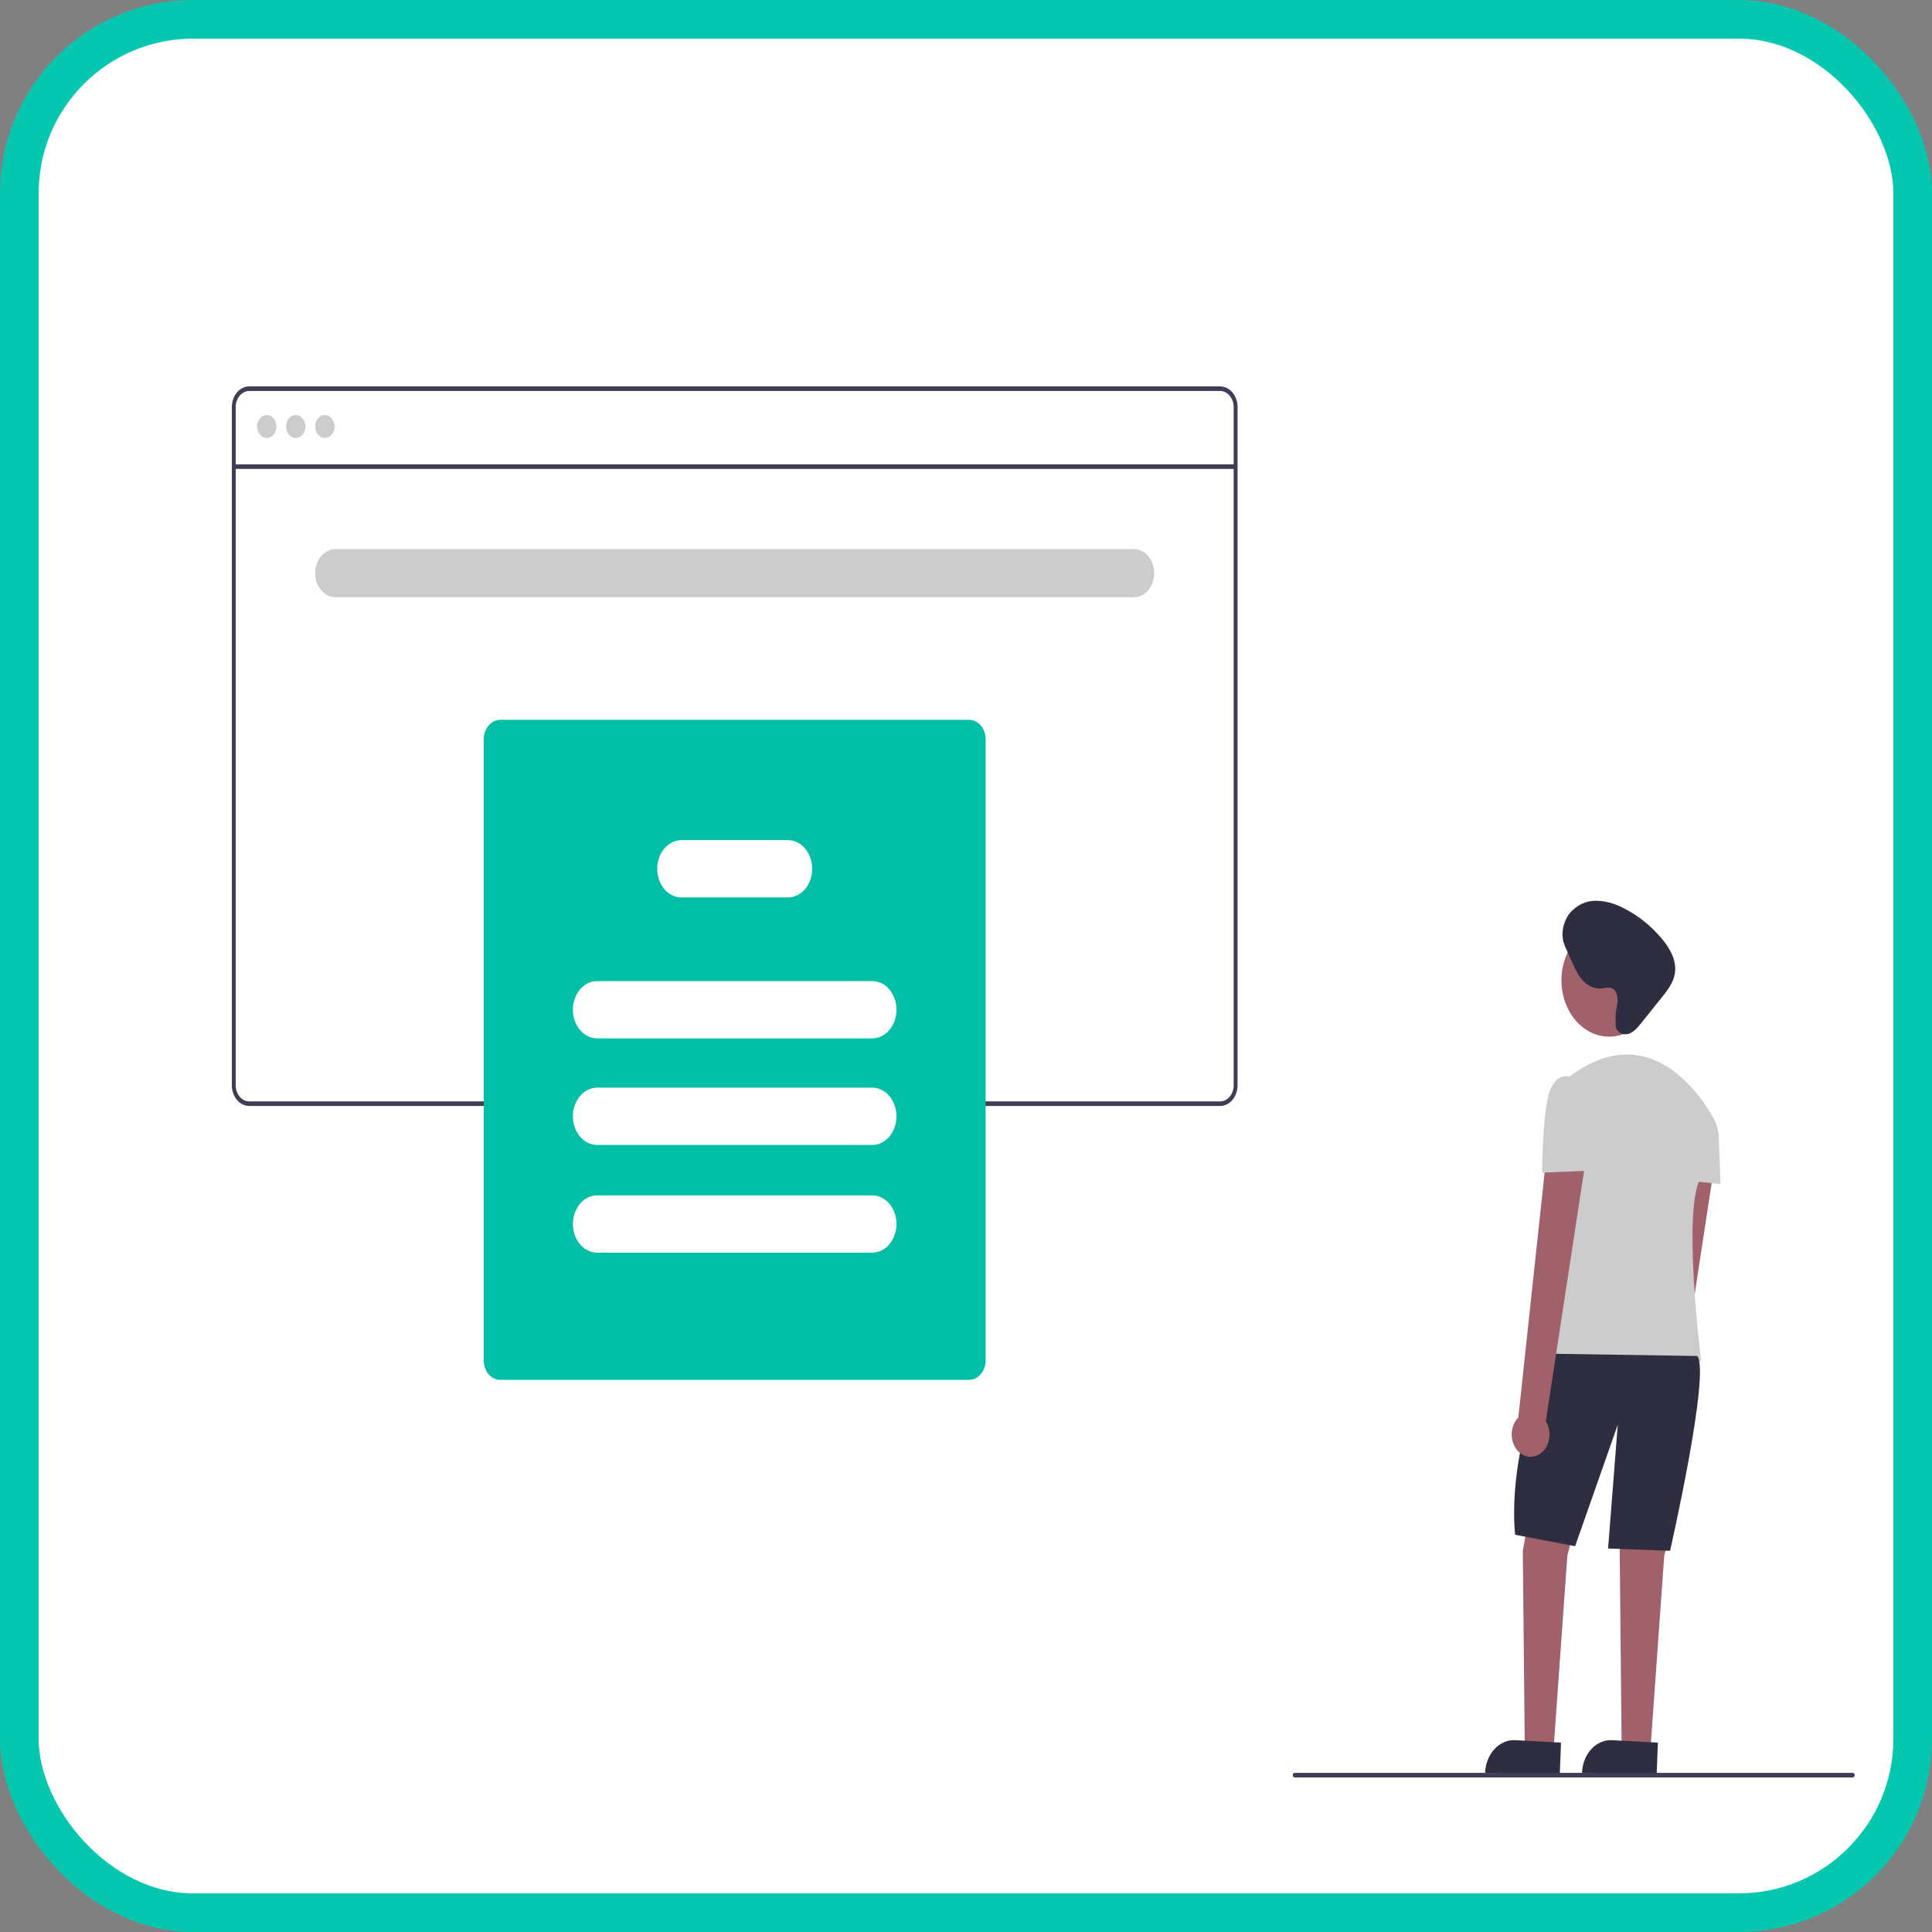 <svg width="100" height="100" viewBox="0 0 100 100" fill="none" xmlns="http://www.w3.org/2000/svg">
<rect x="0" y="0" width="100" height="100" fill="#808080" stroke="none"/>
<rect x="1" y="1" width="98" height="98" rx="9" fill="white" stroke="#05C7B0" stroke-width="2"/>
<g clip-path="url(#clip0)">
<path d="M63.152 20H12.903C12.663 20 12.434 20.113 12.265 20.313C12.096 20.513 12 20.785 12 21.068V56.178C12 56.461 12.096 56.732 12.265 56.932C12.434 57.133 12.663 57.245 12.903 57.245H63.152C63.392 57.245 63.621 57.133 63.79 56.932C63.959 56.732 64.055 56.461 64.055 56.178V21.068C64.055 20.785 63.959 20.513 63.79 20.313C63.621 20.113 63.392 20 63.152 20V20ZM63.854 56.178C63.854 56.398 63.78 56.609 63.648 56.765C63.517 56.92 63.338 57.008 63.152 57.008H12.903C12.716 57.008 12.538 56.92 12.406 56.765C12.275 56.609 12.201 56.398 12.201 56.178V21.068C12.201 20.847 12.275 20.636 12.406 20.481C12.538 20.325 12.716 20.238 12.903 20.237H63.152C63.338 20.238 63.517 20.325 63.648 20.481C63.78 20.636 63.854 20.847 63.854 21.068V56.178Z" fill="#3F3D56"/>
<path d="M63.955 24.033H12.1V24.27H63.955V24.033Z" fill="#3F3D56"/>
<path d="M13.805 22.669C14.082 22.669 14.307 22.403 14.307 22.076C14.307 21.748 14.082 21.483 13.805 21.483C13.528 21.483 13.304 21.748 13.304 22.076C13.304 22.403 13.528 22.669 13.805 22.669Z" fill="#CCCCCC"/>
<path d="M15.31 22.669C15.587 22.669 15.811 22.403 15.811 22.076C15.811 21.748 15.587 21.483 15.31 21.483C15.033 21.483 14.808 21.748 14.808 22.076C14.808 22.403 15.033 22.669 15.31 22.669Z" fill="#CCCCCC"/>
<path d="M16.814 22.669C17.091 22.669 17.316 22.403 17.316 22.076C17.316 21.748 17.091 21.483 16.814 21.483C16.537 21.483 16.313 21.748 16.313 22.076C16.313 22.403 16.537 22.669 16.814 22.669Z" fill="#CCCCCC"/>
<path d="M50.164 71.42H25.891C25.665 71.42 25.449 71.314 25.289 71.124C25.129 70.936 25.039 70.679 25.039 70.412V38.267C25.039 38 25.129 37.743 25.289 37.554C25.449 37.365 25.665 37.259 25.891 37.259H50.164C50.39 37.259 50.606 37.365 50.766 37.554C50.926 37.743 51.016 38 51.016 38.267V70.412C51.016 70.679 50.926 70.936 50.766 71.124C50.606 71.314 50.39 71.42 50.164 71.42Z" fill="#00BFA6"/>
<path d="M45.149 53.746H30.906C30.574 53.746 30.255 53.59 30.02 53.312C29.785 53.034 29.653 52.657 29.653 52.264C29.653 51.87 29.785 51.493 30.02 51.215C30.255 50.937 30.574 50.781 30.906 50.781H45.149C45.481 50.781 45.8 50.937 46.035 51.215C46.27 51.493 46.402 51.87 46.402 52.264C46.402 52.657 46.27 53.034 46.035 53.312C45.8 53.59 45.481 53.746 45.149 53.746V53.746Z" fill="white"/>
<path d="M45.149 59.262H30.906C30.574 59.262 30.255 59.106 30.02 58.828C29.785 58.55 29.653 58.172 29.653 57.779C29.653 57.386 29.785 57.009 30.02 56.731C30.255 56.453 30.574 56.297 30.906 56.297H45.149C45.481 56.297 45.8 56.453 46.035 56.731C46.27 57.009 46.402 57.386 46.402 57.779C46.402 58.172 46.27 58.55 46.035 58.828C45.8 59.106 45.481 59.262 45.149 59.262V59.262Z" fill="white"/>
<path d="M45.149 64.837H30.906C30.574 64.837 30.255 64.681 30.02 64.403C29.785 64.125 29.653 63.748 29.653 63.354C29.653 62.961 29.785 62.584 30.02 62.306C30.255 62.028 30.574 61.872 30.906 61.872H45.149C45.481 61.872 45.8 62.028 46.035 62.306C46.27 62.584 46.402 62.961 46.402 63.354C46.402 63.748 46.27 64.125 46.035 64.403C45.8 64.681 45.481 64.837 45.149 64.837V64.837Z" fill="white"/>
<path d="M40.786 46.451H35.269C34.937 46.451 34.618 46.295 34.383 46.017C34.148 45.739 34.016 45.362 34.016 44.969C34.016 44.575 34.148 44.198 34.383 43.92C34.618 43.642 34.937 43.486 35.269 43.486H40.786C41.118 43.486 41.437 43.642 41.672 43.92C41.907 44.198 42.039 44.575 42.039 44.969C42.039 45.362 41.907 45.739 41.672 46.017C41.437 46.295 41.118 46.451 40.786 46.451Z" fill="white"/>
<path d="M58.689 28.422H17.366C16.784 28.422 16.313 28.979 16.313 29.667V29.667C16.313 30.355 16.784 30.913 17.366 30.913H58.689C59.271 30.913 59.742 30.355 59.742 29.667C59.742 28.979 59.271 28.422 58.689 28.422Z" fill="#CCCCCC"/>
<path d="M86.183 76.464C86.31 76.389 86.422 76.282 86.51 76.151C86.599 76.019 86.662 75.866 86.695 75.703C86.728 75.54 86.73 75.37 86.702 75.205C86.673 75.04 86.615 74.885 86.53 74.75L88.795 59.926L86.681 59.893L85.109 74.552C84.926 74.735 84.807 74.991 84.774 75.272C84.74 75.552 84.795 75.837 84.927 76.072C85.06 76.308 85.261 76.478 85.492 76.55C85.723 76.622 85.969 76.592 86.183 76.464H86.183Z" fill="#A0616A"/>
<path d="M79.623 75.761L78.82 80.269L78.921 90.351H80.425L81.127 80.506L82.231 76.354L79.623 75.761Z" fill="#A0616A"/>
<path d="M84.638 75.761L83.835 80.269L83.936 90.351H85.44L86.142 80.506L87.246 76.354L84.638 75.761Z" fill="#A0616A"/>
<path d="M78.428 90.071L80.797 90.198L80.73 91.962L76.869 91.754C76.878 91.523 76.925 91.296 77.009 91.086C77.092 90.876 77.209 90.687 77.354 90.531C77.499 90.374 77.668 90.253 77.853 90.174C78.037 90.095 78.233 90.06 78.428 90.071Z" fill="#2F2E41"/>
<path d="M83.444 90.071L85.812 90.198L85.745 91.962L81.884 91.754C81.893 91.523 81.941 91.296 82.024 91.086C82.107 90.876 82.224 90.687 82.369 90.531C82.514 90.374 82.683 90.253 82.868 90.174C83.052 90.095 83.248 90.06 83.444 90.071V90.071Z" fill="#2F2E41"/>
<path d="M83.284 53.656C84.644 53.656 85.747 52.352 85.747 50.743C85.747 49.134 84.644 47.83 83.284 47.83C81.923 47.83 80.82 49.134 80.82 50.743C80.82 52.352 81.923 53.656 83.284 53.656Z" fill="#A0616A"/>
<path d="M88.728 57.949C87.913 56.436 85.201 52.667 81.177 55.774C81.177 55.774 82.13 65.204 79.823 70.305C79.823 70.305 85.139 72.203 88.048 70.424C88.048 70.424 87.045 62.476 88.048 60.934C88.382 60.441 88.653 59.893 88.852 59.306C88.921 59.084 88.946 58.846 88.925 58.61C88.903 58.375 88.836 58.148 88.728 57.949V57.949Z" fill="#CCCCCC"/>
<path d="M87.747 57.85L88.731 58.335C88.797 58.367 88.853 58.421 88.894 58.49C88.934 58.559 88.957 58.64 88.96 58.724L89.051 61.29L86.844 61.053L87.747 57.85Z" fill="#CCCCCC"/>
<path d="M80.225 70.068C80.225 70.068 78.018 74.931 78.419 79.438L81.528 80.031L83.735 73.745L83.234 80.15L86.443 80.269C86.443 80.269 88.549 71.017 87.847 70.186L80.225 70.068Z" fill="#2F2E41"/>
<path d="M79.663 75.278C79.79 75.203 79.902 75.096 79.991 74.965C80.079 74.833 80.142 74.68 80.175 74.517C80.208 74.353 80.211 74.183 80.182 74.019C80.154 73.854 80.095 73.699 80.011 73.564L82.276 58.74L80.162 58.707L78.589 73.366C78.407 73.549 78.288 73.805 78.254 74.085C78.221 74.365 78.276 74.65 78.408 74.886C78.54 75.122 78.741 75.292 78.973 75.364C79.204 75.436 79.45 75.406 79.663 75.278H79.663Z" fill="#A0616A"/>
<path d="M82.13 55.834L81.228 55.715C81.228 55.715 80.425 55.478 80.124 56.783C79.823 58.087 79.823 60.697 79.823 60.697L82.632 60.578L82.13 55.834Z" fill="#CCCCCC"/>
<path d="M83.678 52.146C83.767 51.782 83.741 51.291 83.444 51.154C83.288 51.082 83.115 51.138 82.95 51.158C82.626 51.196 82.301 51.09 82.039 50.862C81.731 50.591 81.541 50.177 81.36 49.777L81.087 49.171C81.026 49.045 80.974 48.913 80.932 48.777C80.78 48.242 80.945 47.623 81.283 47.225C81.636 46.837 82.101 46.621 82.583 46.622C83.061 46.626 83.534 46.746 83.972 46.974C84.751 47.349 85.456 47.91 86.044 48.62C86.428 49.085 86.778 49.691 86.698 50.334C86.635 50.835 86.326 51.236 86.032 51.603L84.964 52.936C84.775 53.172 84.573 53.418 84.309 53.508C84.045 53.599 83.705 53.466 83.633 53.152C83.633 53.152 83.59 52.509 83.678 52.146Z" fill="#2F2E41"/>
<path d="M96 91.881C96 91.913 95.989 91.943 95.971 91.965C95.952 91.987 95.926 92 95.9 92H67.014C66.987 92 66.962 91.987 66.943 91.965C66.924 91.943 66.913 91.913 66.913 91.881C66.913 91.85 66.924 91.82 66.943 91.797C66.962 91.775 66.987 91.763 67.014 91.763H95.9C95.926 91.763 95.952 91.775 95.971 91.798C95.989 91.82 96 91.85 96 91.881V91.881Z" fill="#3F3D56"/>
</g>
<defs>
<clipPath id="clip0">
<rect width="84" height="72" fill="white" transform="translate(12 20)"/>
</clipPath>
</defs>
</svg>
